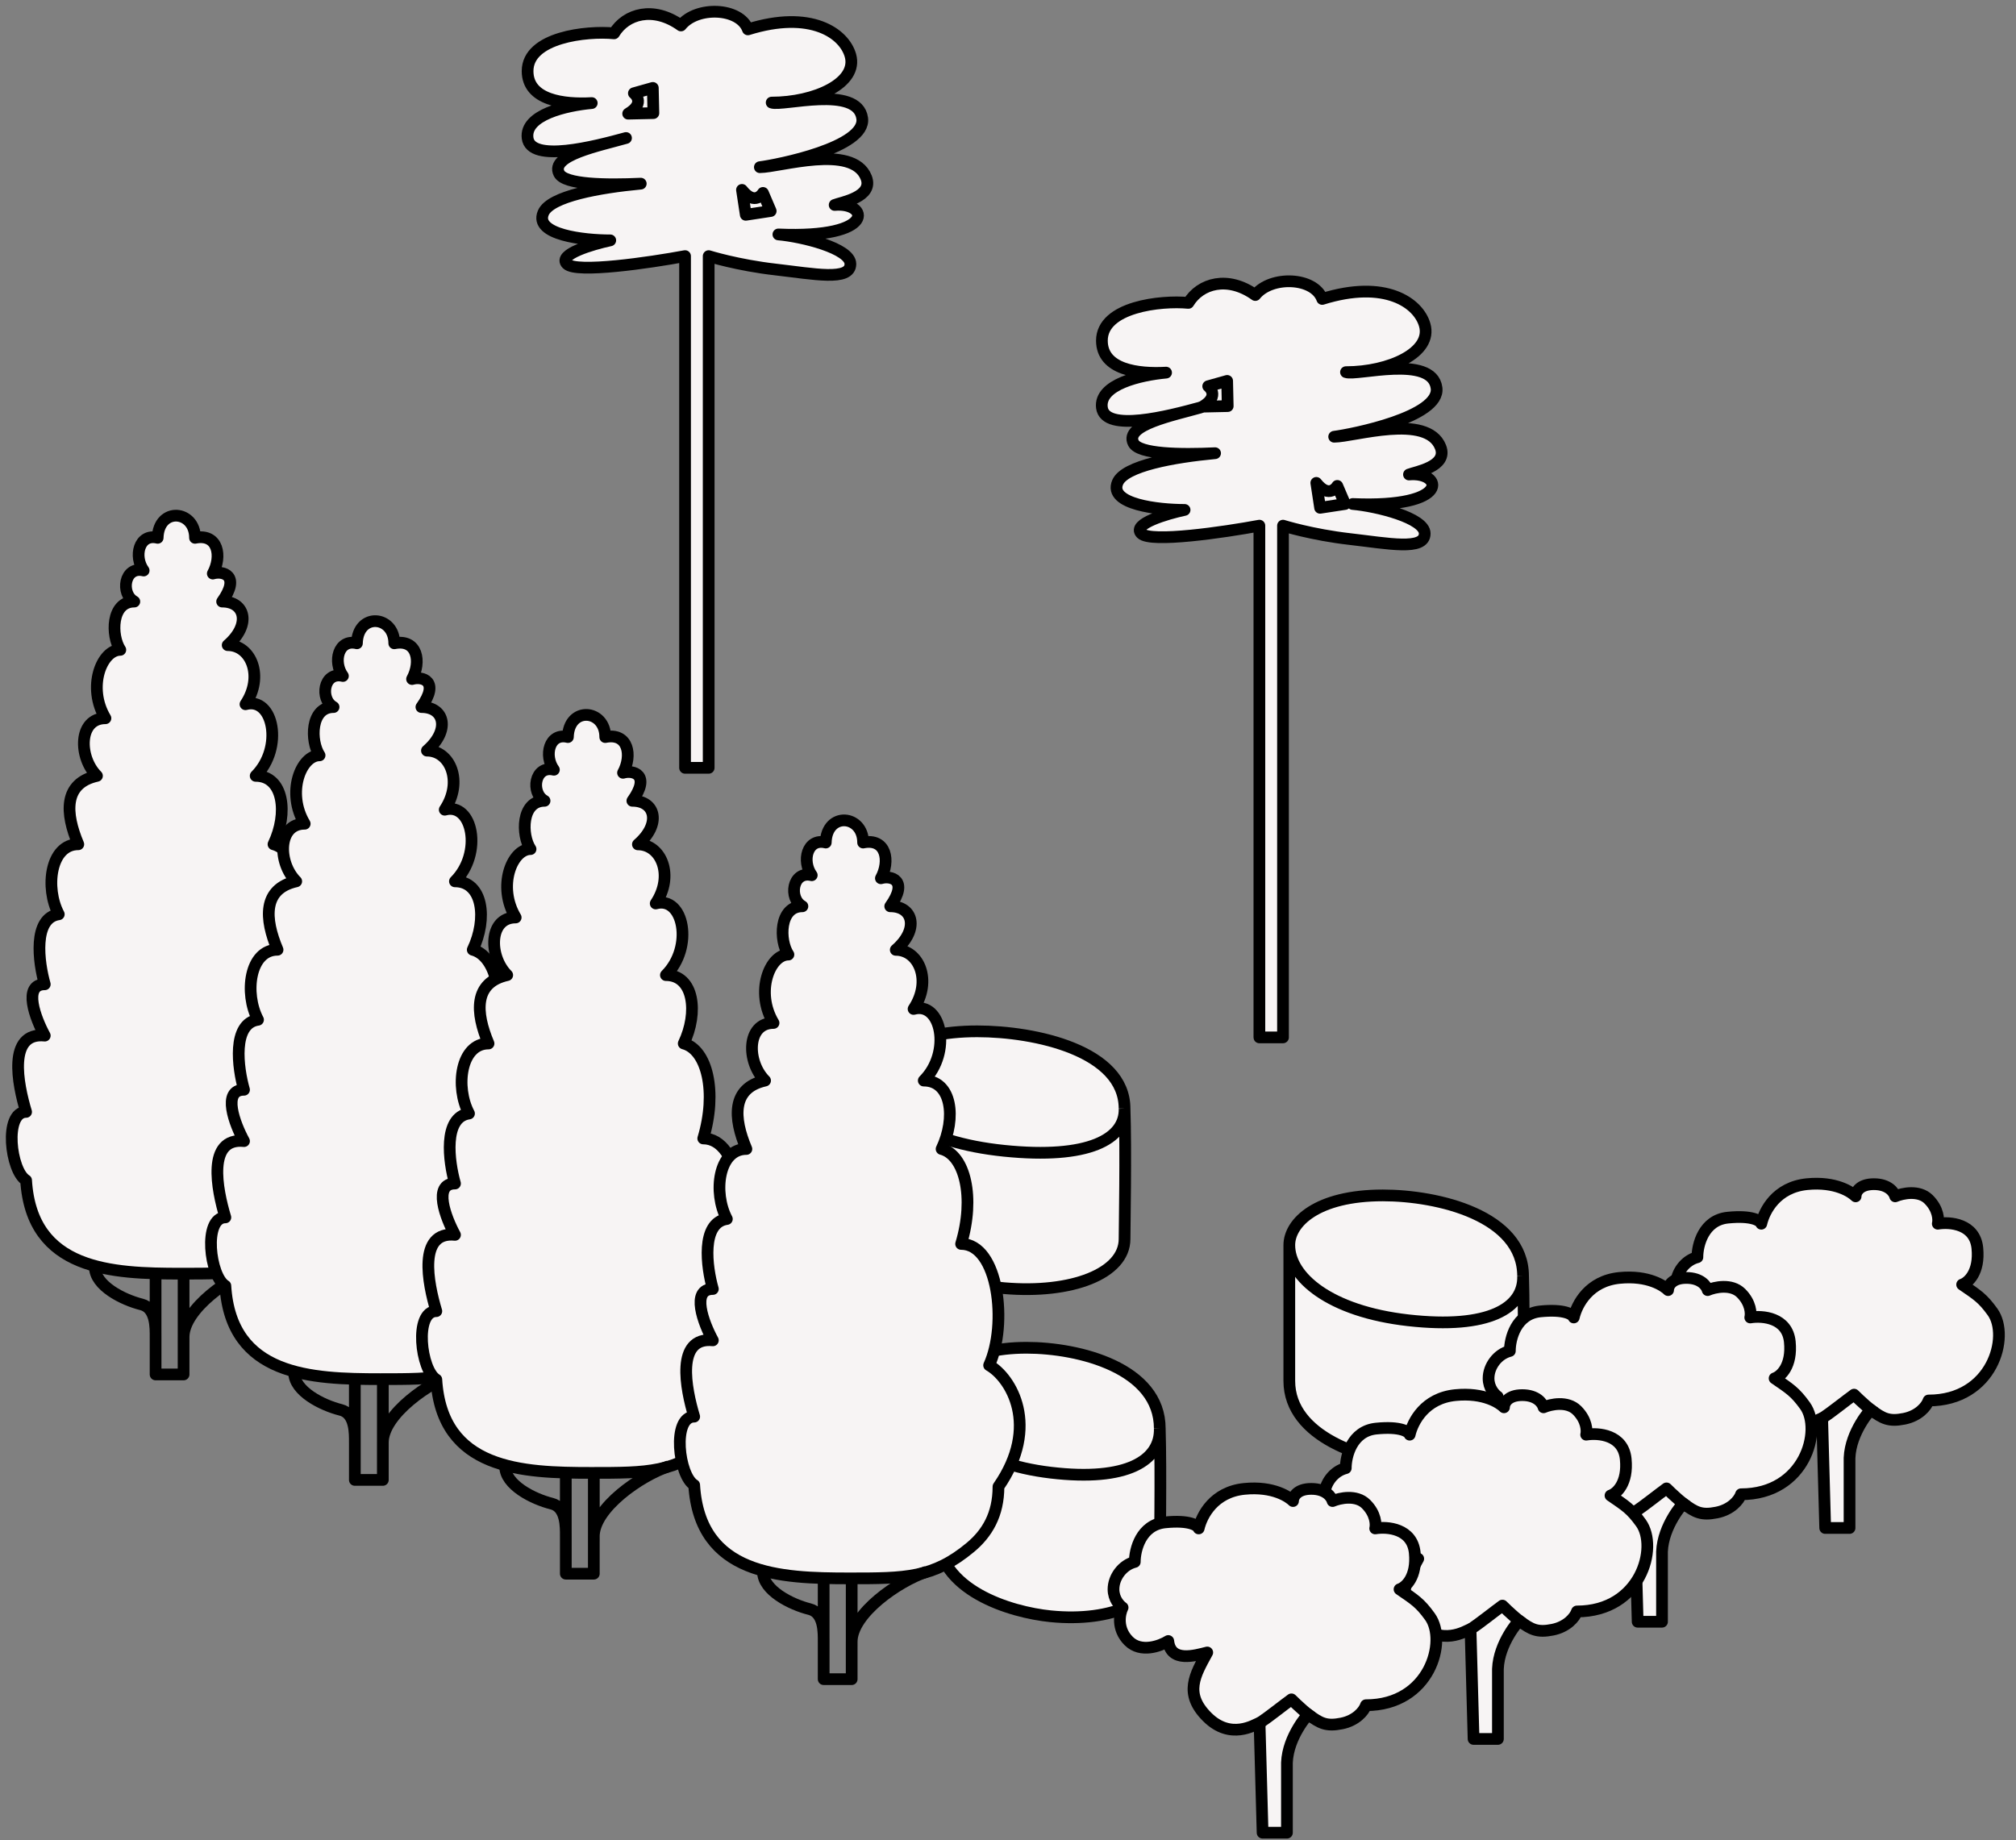 <?xml version="1.0" encoding="UTF-8"?> <svg xmlns="http://www.w3.org/2000/svg" width="172" height="157" fill="none"><rect width="100%" height="100%" fill="#808080" stroke="none"/> <path fill="#F7F4F4" d="M110 117.82v-11.576c0-1.924 2.345-4.244 7.979-4.244 4.714 0 11.967 1.73 11.967 6.892.121 3.73 0 10.711 0 11.629 0 3.087-4.294 4.912-9.792 4.391-3.659-.347-10.154-2.236-10.154-7.092Z"></path> <path stroke="#000" d="M110 106.244v11.576c0 4.856 6.495 6.745 10.154 7.092 5.498.521 9.792-1.304 9.792-4.391 0-.918.121-7.899 0-11.629M110 106.244c0 2.706 3.419 5.654 10.154 6.413 6.891.776 9.868-1.059 9.792-3.765M110 106.244c0-1.924 2.345-4.244 7.979-4.244 4.714 0 11.967 1.73 11.967 6.892"></path> <path fill="#F7F4F4" d="M80 130.82v-11.576c0-1.924 2.228-4.244 7.58-4.244 4.478 0 11.369 1.73 11.369 6.892.115 3.73 0 10.711 0 11.629 0 3.087-4.08 4.912-9.302 4.391-3.477-.347-9.647-2.236-9.647-7.092Z"></path> <path stroke="#000" d="M80 119.244v11.576c0 4.856 6.17 6.745 9.647 7.092 5.223.521 9.302-1.304 9.302-4.391 0-.918.115-7.899 0-11.629M80 119.244c0 2.706 3.248 5.654 9.647 6.413 6.546.776 9.374-1.059 9.302-3.765M80 119.244c0-1.924 2.228-4.244 7.58-4.244 4.478 0 11.369 1.73 11.369 6.892"></path> <path fill="#F7F4F4" d="M75 103.132V92.06c0-1.841 2.463-4.06 8.377-4.06 4.95 0 12.567 1.655 12.567 6.592.126 3.568 0 10.246 0 11.124 0 2.952-4.51 4.698-10.282 4.199C81.82 109.583 75 107.777 75 103.132Z"></path> <path stroke="#000" d="M75 92.06v11.072c0 4.645 6.82 6.451 10.662 6.783 5.773.499 10.282-1.247 10.282-4.199 0-.878.126-7.556 0-11.124M75 92.06c0 2.588 3.59 5.408 10.662 6.133 7.235.743 10.362-1.013 10.282-3.6M75 92.06c0-1.841 2.463-4.06 8.377-4.06 4.95 0 12.567 1.655 12.567 6.592"></path> <path fill="#F7F4F4" stroke="#000" stroke-linejoin="round" d="M159.607 120.279s-1.723 1.878-1.809 4.128v5.971h-2.077l-.26-9.378c-.433.173-2.469 1.5-4.469-.5-2-2-1.041-3.58.008-5.5-1.039.26-3.12.891-3.327-.978-.693.433-2.337 1.039-3.375 0-1.039-1.038-.779-2.336-.52-2.856-.259-.173-.778-.727-.778-1.557 0-1.039.778-2.077 1.817-2.337 0-1.038.519-3.167 2.596-3.375 2.077-.208 2.769.26 2.856.519.259-1.125 1.298-3.115 3.894-3.375 2.48-.248 3.808.693 4.154 1.039 0-.346.312-1.039 1.558-1.039s1.73.693 1.817 1.039c.606-.26 2.025-.571 2.856.259.831.831.865 1.731.779 2.077 1.038-.173 3.167 0 3.375 2.077.207 2.077-.779 2.943-1.298 3.116 1.298.891 1.747 1.156 2.596 2.336 1.492 2.077 0 7.555-5.46 7.555-.173.519-.855 1.313-2.077 1.558-1.298.259-1.817 0-2.856-.779Z"></path> <path stroke="#000" stroke-linejoin="round" d="M160 120.558c-.346-.173-1.298-1.039-1.817-1.558-.691.5-1.912 1.481-2.691 2"></path> <path fill="#F7F4F4" stroke="#000" stroke-linejoin="round" d="M143.607 128.279s-1.723 1.878-1.809 4.128v5.971h-2.077l-.26-9.378c-.433.173-2.469 1.5-4.469-.5-2-2-1.041-3.58.008-5.5-1.039.26-3.12.891-3.327-.978-.693.433-2.337 1.039-3.375 0-1.039-1.038-.779-2.336-.52-2.856-.259-.173-.778-.727-.778-1.557 0-1.039.778-2.077 1.817-2.337 0-1.038.519-3.167 2.596-3.375 2.077-.208 2.769.26 2.856.519.259-1.125 1.298-3.115 3.894-3.375 2.48-.248 3.808.693 4.154 1.039 0-.346.312-1.039 1.558-1.039s1.73.693 1.817 1.039c.606-.26 2.025-.571 2.856.259.831.831.865 1.731.779 2.077 1.038-.173 3.167 0 3.375 2.077.207 2.077-.779 2.943-1.298 3.116 1.298.891 1.747 1.156 2.596 2.336 1.492 2.077 0 7.555-5.46 7.555-.173.519-.855 1.313-2.077 1.558-1.298.259-1.817 0-2.856-.779Z"></path> <path stroke="#000" stroke-linejoin="round" d="M144 128.558c-.346-.173-1.298-1.039-1.817-1.558-.691.5-1.912 1.481-2.691 2"></path> <path fill="#F7F4F4" stroke="#000" stroke-linejoin="round" d="M18.156 48.94c.796-1.456.473-3.447-1.518-3.049 0-2.389-3.112-2.65-3.186 0-1.593-.397-2.065 1.594-1.195 2.789-1.667-.399-1.991 1.99-.796 2.65-1.992 0-1.992 2.925-1.195 4.12-1.593 0-2.862 3.186-1.269 5.836-2.316 0-2.316 3.323-.723 4.916-2.867.638-2.714 3.186-1.593 5.837-2.39 0-2.861 3.721-1.666 5.974-2.23.318-1.726 4.115-1.195 5.973-1.912 0-.797 2.92 0 4.381-3.186-.319-2.316 4.12-1.593 6.509-1.918 0-1.328 5.04 0 5.837.472 7.703 7.316 7.965 13.216 7.965h.022c4.763 0 7.151 0 10.332-2.651 1.416-1.18 2.39-2.788 2.39-5.177 3.584-5.178 1.061-9.293-.797-10.355 1.593-3.504.796-10.354-2.39-10.354 1.195-3.983.325-7.571-1.666-8.102 1.268-2.65.87-5.837-1.52-5.837 2.39-2.39 1.52-6.77-.87-6.111 1.593-2.389.474-5.044-1.519-5.044 1.993-1.726 1.52-3.717-.473-3.717 1.593-2.23.075-2.65-.796-2.39Z"></path> <path stroke="#000" stroke-linejoin="round" d="M22.035 108.117c-2.39.797-6.372 3.55-6.372 5.975v3.185h-2.389v-3.185c0-.797.042-2.48-1.194-2.789-1.593-.398-3.983-1.593-3.983-3.186M13.273 114.091v-5.575M15.664 108.516v5.973"></path> <path fill="#F7F4F4" stroke="#000" stroke-linejoin="round" d="M35.156 57.94c.796-1.456.473-3.447-1.518-3.049 0-2.389-3.112-2.65-3.186 0-1.593-.397-2.065 1.594-1.195 2.789-1.667-.399-1.991 1.99-.797 2.65-1.99 0-1.99 2.925-1.194 4.12-1.593 0-2.862 3.186-1.269 5.836-2.316 0-2.316 3.323-.723 4.916-2.867.638-2.714 3.186-1.593 5.837-2.39 0-2.861 3.721-1.666 5.974-2.23.318-1.726 4.115-1.195 5.973-1.912 0-.797 2.92 0 4.381-3.186-.319-2.316 4.119-1.593 6.509-1.918 0-1.328 5.04 0 5.837.472 7.703 7.316 7.965 13.216 7.965h.022c4.763 0 7.151 0 10.332-2.651 1.416-1.18 2.39-2.788 2.39-5.177 3.584-5.178 1.062-9.293-.797-10.355 1.593-3.504.796-10.354-2.39-10.354 1.195-3.983.325-7.571-1.666-8.102 1.268-2.65.87-5.837-1.52-5.837 2.39-2.39 1.52-6.77-.87-6.111 1.593-2.389.474-5.043-1.519-5.043 1.993-1.727 1.52-3.718-.473-3.718 1.593-2.23.075-2.65-.796-2.39Z"></path> <path stroke="#000" stroke-linejoin="round" d="M39.035 117.117c-2.39.797-6.372 3.55-6.372 5.975v3.185h-2.389v-3.185c0-.797.042-2.48-1.194-2.789-1.593-.398-3.983-1.593-3.983-3.186M30.273 123.091v-5.575M32.664 117.516v5.973"></path> <path fill="#F7F4F4" stroke="#000" stroke-linejoin="round" d="M53.156 65.94c.796-1.456.473-3.447-1.518-3.049 0-2.389-3.112-2.65-3.186 0-1.593-.397-2.065 1.594-1.195 2.789-1.667-.399-1.991 1.99-.796 2.65-1.992 0-1.992 2.925-1.195 4.12-1.593 0-2.862 3.186-1.269 5.836-2.316 0-2.316 3.323-.722 4.916-2.868.638-2.715 3.186-1.594 5.837-2.39 0-2.861 3.721-1.666 5.974-2.23.318-1.726 4.115-1.195 5.973-1.912 0-.797 2.921 0 4.381-3.186-.319-2.316 4.119-1.593 6.509-1.918 0-1.328 5.04 0 5.837.472 7.703 7.316 7.965 13.216 7.965h.022c4.763 0 7.151 0 10.332-2.651 1.416-1.18 2.39-2.788 2.39-5.177 3.584-5.178 1.062-9.293-.797-10.355 1.593-3.504.796-10.354-2.39-10.354 1.195-3.983.325-7.571-1.666-8.102 1.268-2.65.87-5.837-1.52-5.837 2.39-2.39 1.52-6.77-.87-6.111 1.593-2.389.474-5.043-1.519-5.043 1.993-1.727 1.52-3.718-.473-3.718 1.593-2.23.075-2.65-.796-2.39Z"></path> <path stroke="#000" stroke-linejoin="round" d="M57.035 125.117c-2.39.797-6.372 3.55-6.372 5.975v3.185h-2.389v-3.185c0-.797.042-2.48-1.194-2.789-1.593-.398-3.983-1.593-3.983-3.186M48.273 131.091v-5.575M50.664 125.516v5.973"></path> <path fill="#F7F4F4" stroke="#000" stroke-linejoin="round" d="M129.607 138.279s-1.723 1.878-1.809 4.128v5.971h-2.077l-.26-9.378c-.433.173-2.469 1.5-4.469-.5-2-2-1.041-3.58.008-5.5-1.039.26-3.12.891-3.327-.978-.693.433-2.337 1.039-3.375 0-1.039-1.038-.779-2.336-.52-2.856-.259-.173-.778-.727-.778-1.557 0-1.039.778-2.077 1.817-2.337 0-1.038.519-3.167 2.596-3.375 2.077-.208 2.769.26 2.856.519.259-1.125 1.298-3.115 3.894-3.375 2.48-.248 3.808.693 4.154 1.039 0-.346.312-1.039 1.558-1.039s1.73.693 1.817 1.039c.606-.26 2.025-.571 2.856.259.831.831.865 1.731.779 2.077 1.038-.173 3.167 0 3.375 2.077.207 2.077-.779 2.943-1.298 3.116 1.298.891 1.747 1.156 2.596 2.336 1.492 2.077 0 7.555-5.46 7.555-.173.519-.855 1.313-2.077 1.558-1.298.259-1.817 0-2.856-.779Z"></path> <path stroke="#000" stroke-linejoin="round" d="M130 138.558c-.346-.173-1.298-1.039-1.817-1.558-.691.5-1.912 1.481-2.691 2"></path> <path fill="#F7F4F4" stroke="#000" stroke-linejoin="round" d="M75.156 74.94c.796-1.456.473-3.447-1.518-3.049 0-2.389-3.112-2.65-3.186 0-1.593-.397-2.065 1.594-1.195 2.789-1.667-.399-1.991 1.99-.797 2.65-1.99 0-1.99 2.925-1.194 4.12-1.593 0-2.862 3.186-1.269 5.836-2.316 0-2.316 3.323-.722 4.916-2.868.638-2.715 3.186-1.594 5.837-2.39 0-2.861 3.721-1.666 5.974-2.23.318-1.726 4.115-1.195 5.973-1.912 0-.797 2.921 0 4.381-3.186-.319-2.316 4.119-1.593 6.509-1.918 0-1.328 5.04 0 5.837.472 7.703 7.316 7.965 13.216 7.965h.022c4.763 0 7.151 0 10.332-2.651 1.416-1.18 2.39-2.788 2.39-5.177 3.584-5.178 1.062-9.293-.797-10.355 1.593-3.504.796-10.354-2.39-10.354 1.195-3.983.325-7.571-1.666-8.102 1.268-2.65.87-5.837-1.52-5.837 2.39-2.39 1.52-6.77-.87-6.111 1.593-2.389.474-5.043-1.519-5.043 1.993-1.727 1.52-3.718-.473-3.718 1.593-2.23.075-2.65-.796-2.39Z"></path> <path stroke="#000" stroke-linejoin="round" d="M79.035 134.117c-2.39.797-6.372 3.55-6.372 5.975v3.185h-2.389v-3.185c0-.797.042-2.48-1.194-2.789-1.593-.398-3.983-1.593-3.983-3.186M70.273 140.091v-5.575M72.664 134.516v5.973"></path> <path fill="#F7F4F4" stroke="#000" stroke-linejoin="round" d="M111.607 146.279s-1.723 1.878-1.809 4.128v5.971h-2.077l-.26-9.378c-.433.173-2.469 1.5-4.469-.5-2-2-1.041-3.58.008-5.5-1.039.26-3.12.891-3.327-.978-.693.433-2.337 1.039-3.375 0-1.039-1.038-.78-2.336-.52-2.856-.26-.173-.778-.727-.778-1.557 0-1.039.778-2.077 1.817-2.337 0-1.038.52-3.167 2.596-3.375 2.077-.208 2.769.26 2.856.519.259-1.125 1.298-3.115 3.894-3.375 2.48-.248 3.808.693 4.154 1.039 0-.346.312-1.039 1.558-1.039s1.73.693 1.817 1.039c.606-.26 2.025-.571 2.856.259.831.831.865 1.731.779 2.077 1.038-.173 3.167 0 3.375 2.077.207 2.077-.779 2.943-1.298 3.116 1.298.891 1.747 1.156 2.596 2.336 1.492 2.077 0 7.555-5.46 7.555-.173.519-.855 1.313-2.077 1.558-1.298.259-1.817 0-2.856-.779Z"></path> <path stroke="#000" stroke-linejoin="round" d="M112 146.558c-.346-.173-1.298-1.039-1.817-1.558-.691.5-1.912 1.481-2.691 2"></path> <path fill="#F7F4F4" stroke="#000" stroke-linejoin="round" d="M58.447 65.516V21.852c-3.023.56-9.27 1.477-10.076.671-.806-.806 2.128-1.678 3.695-2.014-2.24 0-6.516-.47-5.71-2.352.606-1.414 4.796-2.158 8.312-2.487-2.984.134-6.489.088-6.968-.872-.77-1.539 3.358-2.356 5.71-3.023-2.688.736-8.129 2.15-8.398 0-.246-1.97 3.251-2.774 5.474-2.98-2.409.134-5.474-.244-5.474-2.73.001-2.893 5.026-3.445 7.377-3.22 1.02-1.681 3.359-2.352 5.71-.672 1.343-1.68 5.026-1.544 5.71.334 5.374-1.679 8.206.334 8.744 2.217.672 2.351-3.023 4.029-6.717 4.029.895.335 7.338-1.523 7.725 1.345.336 2.486-7.205 3.97-8.733 4.166 1.68 0 7.914-2.015 9.069.872.671 1.68-2.128 2.127-2.687 2.351 2.891-.263 3.661 2.882-4.8 2.516 2.032.181 6.143 1.183 6.143 2.52 0 1.48-3.104.847-6.381.473-3.246-.37-5.71-1.143-5.71-1.143v43.663h-2.015Z"></path> <path fill="#F7F4F4" stroke="#000" stroke-linejoin="round" d="M53.594 9.698c1.554-.926.487-1.742.487-1.742l1.616-.455.048 2.15-2.15.047ZM63.304 16.203c1.119 1.422 1.79.258 1.79.258l.66 1.544-2.126.324-.324-2.126ZM107.447 88.516V44.852c-3.023.56-9.27 1.477-10.076.671-.806-.806 2.128-1.678 3.695-2.014-2.24 0-6.516-.47-5.71-2.352.606-1.414 4.796-2.158 8.312-2.487-2.984.134-6.489.088-6.968-.872-.77-1.539 3.358-2.356 5.709-3.023-2.687.736-8.128 2.15-8.397 0-.246-1.97 3.251-2.774 5.475-2.98-2.41.134-5.475-.244-5.475-2.73.001-2.893 5.026-3.445 7.377-3.22 1.02-1.681 3.359-2.352 5.71-.672 1.343-1.68 5.026-1.544 5.71.335 5.374-1.68 8.206.333 8.744 2.216.672 2.351-3.023 4.029-6.717 4.029.895.335 7.338-1.523 7.725 1.345.336 2.486-7.205 3.97-8.733 4.166 1.679 0 7.914-2.016 9.069.872.671 1.68-2.128 2.127-2.687 2.351 2.891-.263 3.661 2.882-4.8 2.516 2.032.181 6.143 1.183 6.143 2.52 0 1.48-3.104.847-6.381.473-3.246-.37-5.71-1.144-5.71-1.144v43.664h-2.015Z"></path> <path fill="#F7F4F4" stroke="#000" stroke-linejoin="round" d="M102.595 34.698c1.553-.926.486-1.742.486-1.742l1.616-.455.048 2.15-2.15.047ZM112.304 41.203c1.119 1.422 1.79.258 1.79.258l.66 1.544-2.126.324-.324-2.126Z"></path> </svg> 